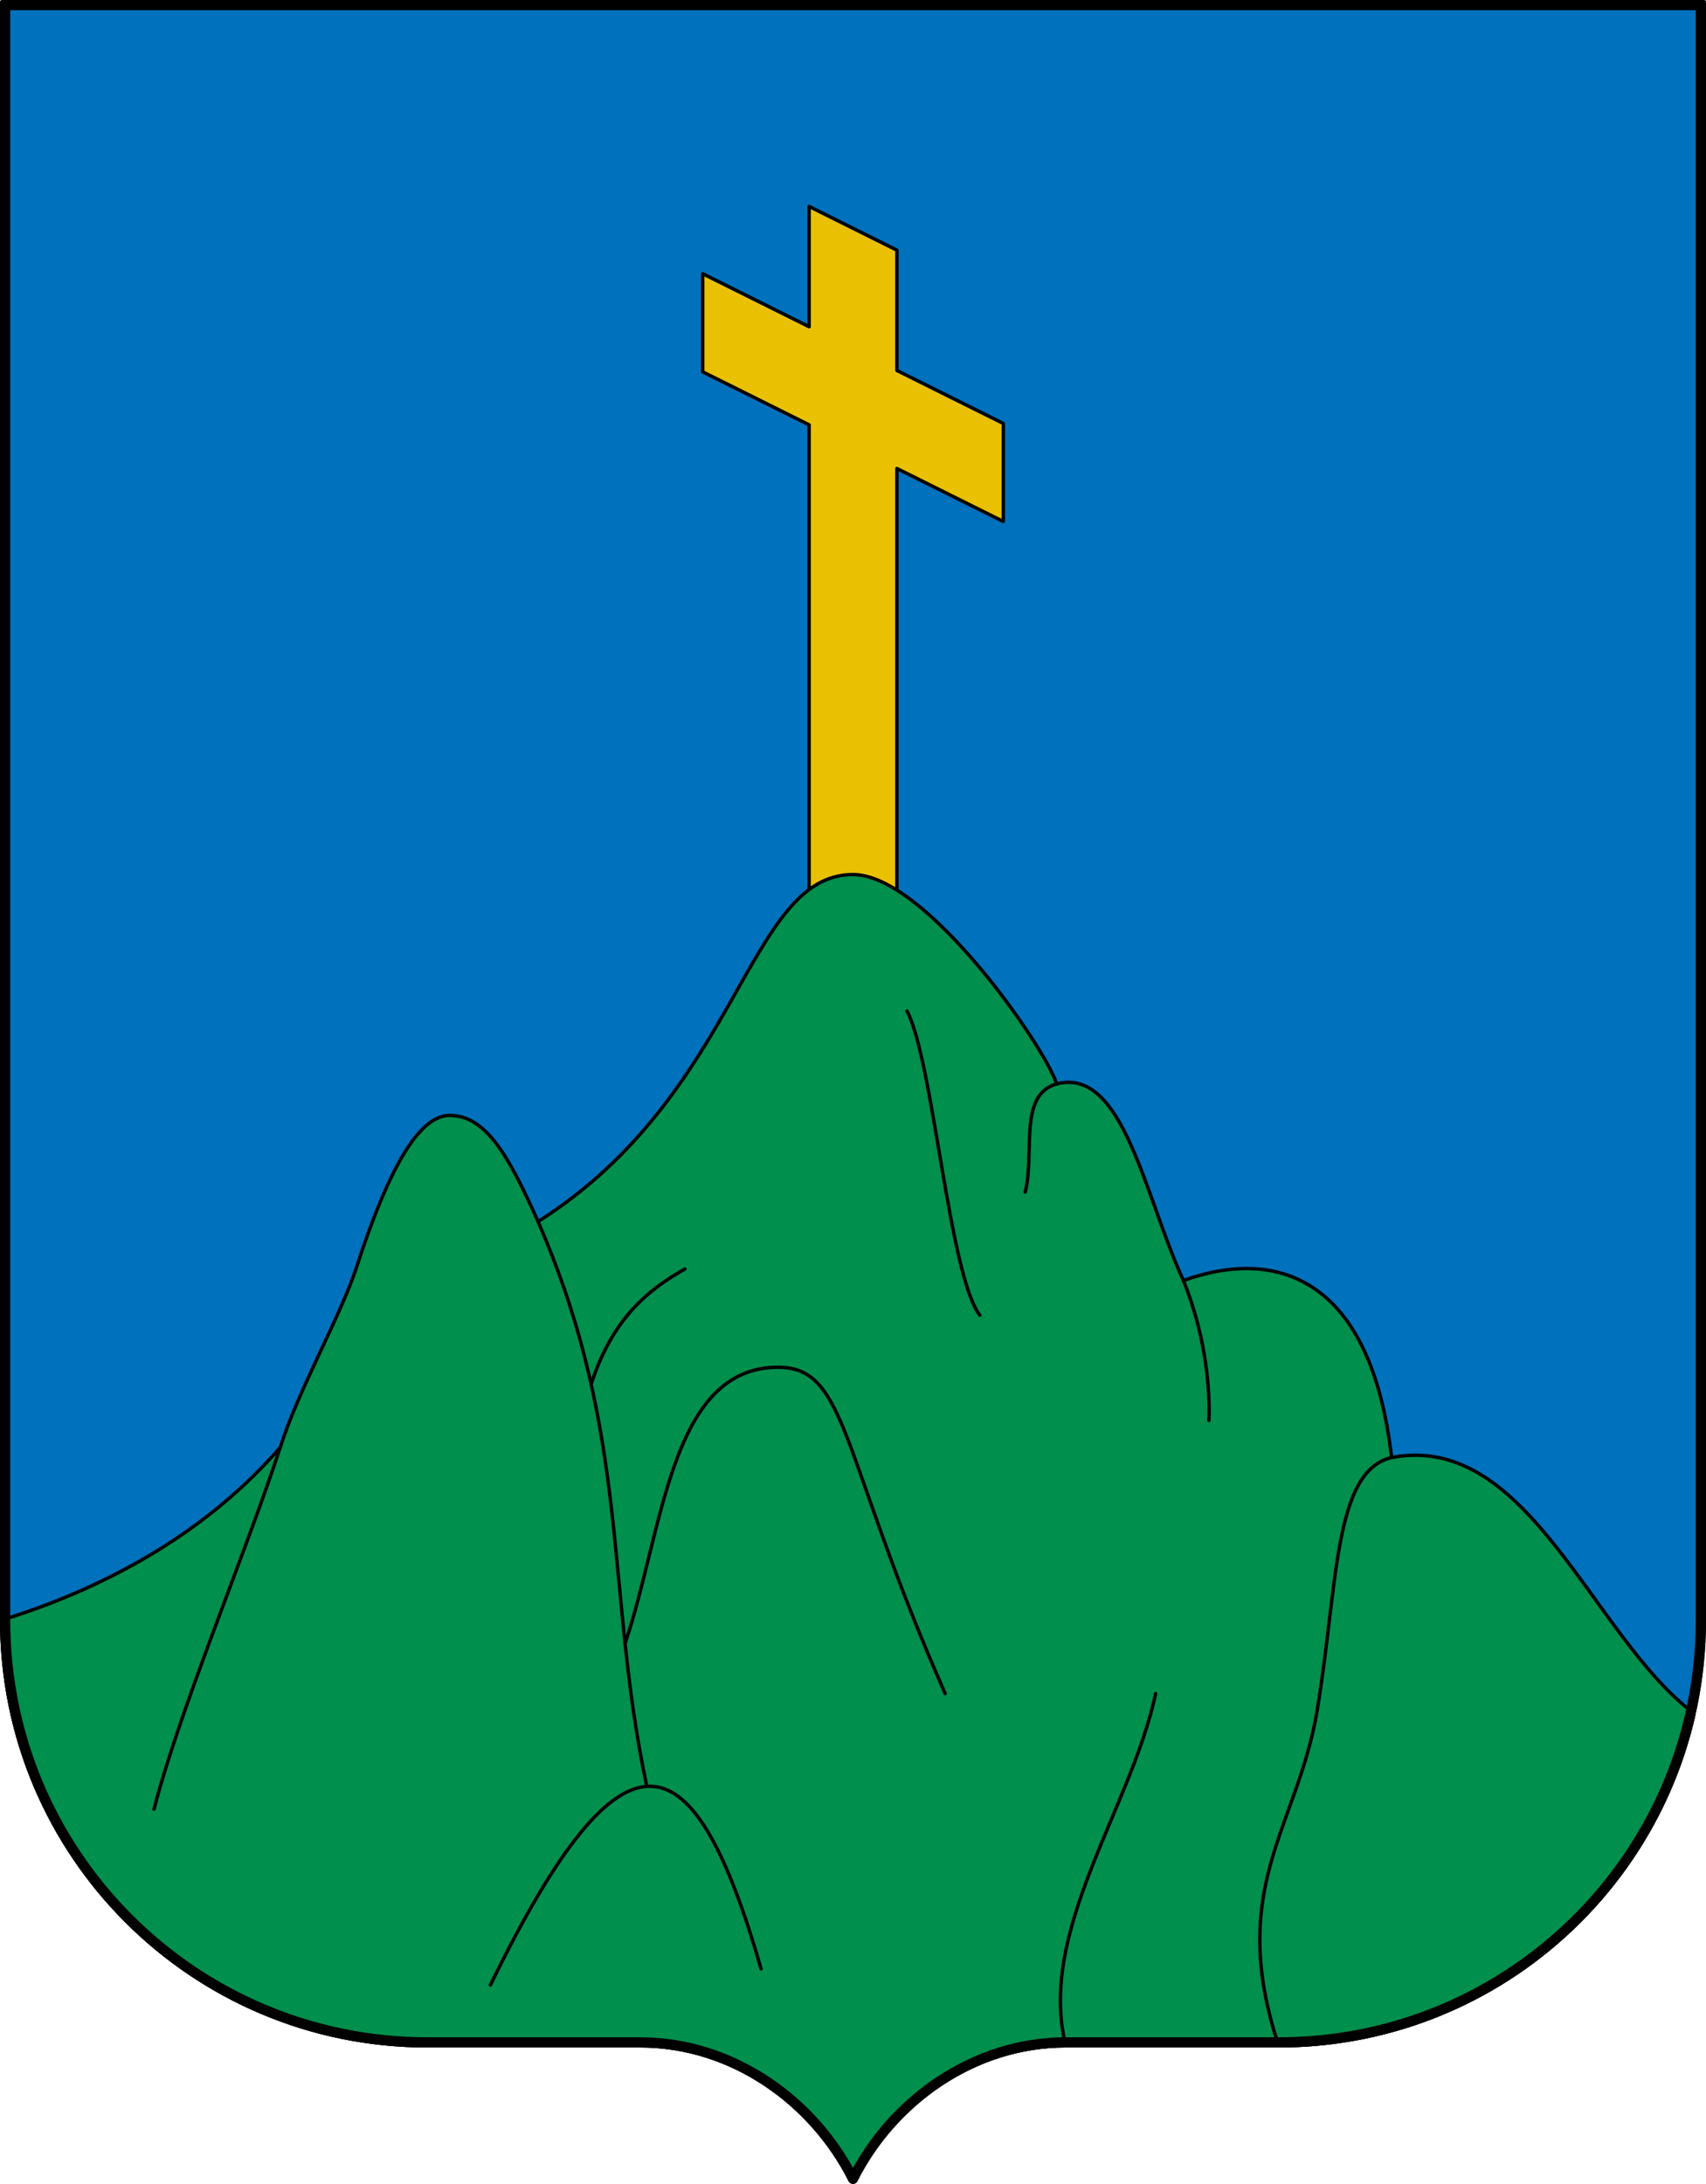 <?xml version="1.0" encoding="utf-8"?><!DOCTYPE svg PUBLIC "-//W3C//DTD SVG 1.1//EN" "http://www.w3.org/Graphics/SVG/1.1/DTD/svg11.dtd"><svg viewBox="0 0 500 640" xmlns="http://www.w3.org/2000/svg"><path d="m.5.5v474.25c0 68.898 55.852 124.75 124.75 124.75h62.375c27.289 0 50.92 17.163 62.375 40 11.455-22.837 35.086-40 62.375-40h62.375c68.898 0 124.75-55.852 124.75-124.75v-474.25z" fill="#0071bc" stroke="#000" stroke-linecap="round" stroke-linejoin="round"/><g stroke="#000" stroke-linecap="round" stroke-linejoin="round"><path d="m237.141 60.5v35.25l-31.188-15.531v28.75l31.188 15.531v199.438h25.719v-186.656l31.188 15.531v-28.719l-31.188-15.531v-35.25l-25.719-12.812z" fill="#eac102"/><path d="m250 256.281c-31.181 0-32.926 64.076-92.312 101.688-8.751-19.694-15.43-31.107-25.917-31.107-8.342 0-17.192 13.357-27.221 44.303-4.663 14.39-17.101 36.089-22.424 52.99-20.284 23.367-48.521 40.401-81.625 50.594 0 68.898 55.852 124.75 124.75 124.75h62.375c27.289 0 50.92 17.163 62.375 40 11.455-22.837 35.086-40 62.375-40h62.375c59.509 0 109.289-41.655 121.75-97.406-29.68-22.086-48.339-82.73-88.656-74.969-6.067-52.977-33.791-61.671-61-51.875-11.425-24.758-17.594-62.675-37.156-57.625-3.592-11.166-38.472-61.344-59.688-61.344z" fill="#008f4c"/><path d="m82.121 424.141c-10.074 30.887-29.516 76.9-36.982 106.029" fill="none"/><path d="m157.682 357.966c27.289 62.587 19.628 107.907 31.864 165.424" fill="none"/><path d="m407.829 427.122c-17.127 3.976-15.729 38.076-21.852 74.424-5.752 34.144-26.545 51.605-11.227 97.953" fill="none"/><path d="m338.699 496.271c-7.087 33.449-34.798 69.789-26.324 103.229" fill="none"/><path d="m277.004 496.271c-30.678-69.561-28.471-95.422-48.717-95.603-31.983-.286-33.856 47.918-45.102 80.928" fill="none"/><path d="m173.378 405.239c6.038-18.392 16.085-27.07 27.355-33.374" fill="none"/><path d="m346.835 375.254c7.107 17.485 7.799 33.832 7.458 41.017" fill="none"/><path d="m265.818 296.271c7.684 14.463 12.316 77.401 21.356 89.153" fill="none"/><path d="m309.689 317.627c-11.334 3.135-6.345 20.364-9.22 31.69" fill="none"/><path d="m143.729 581.695c39.811-81.744 59.947-71.954 79.322-4.746" fill="none"/></g><path d="m1.5 1.5v473.25c0 68.35 55.4 123.75 123.75 123.75h62.375c27.18 0 50.966 17.254 62.375 40 11.409-22.746 35.195-40 62.375-40h62.375c68.35 0 123.75-55.4 123.75-123.75v-473.25z" fill="none" stroke="#000" stroke-linecap="round" stroke-linejoin="round" stroke-width="3"/></svg>